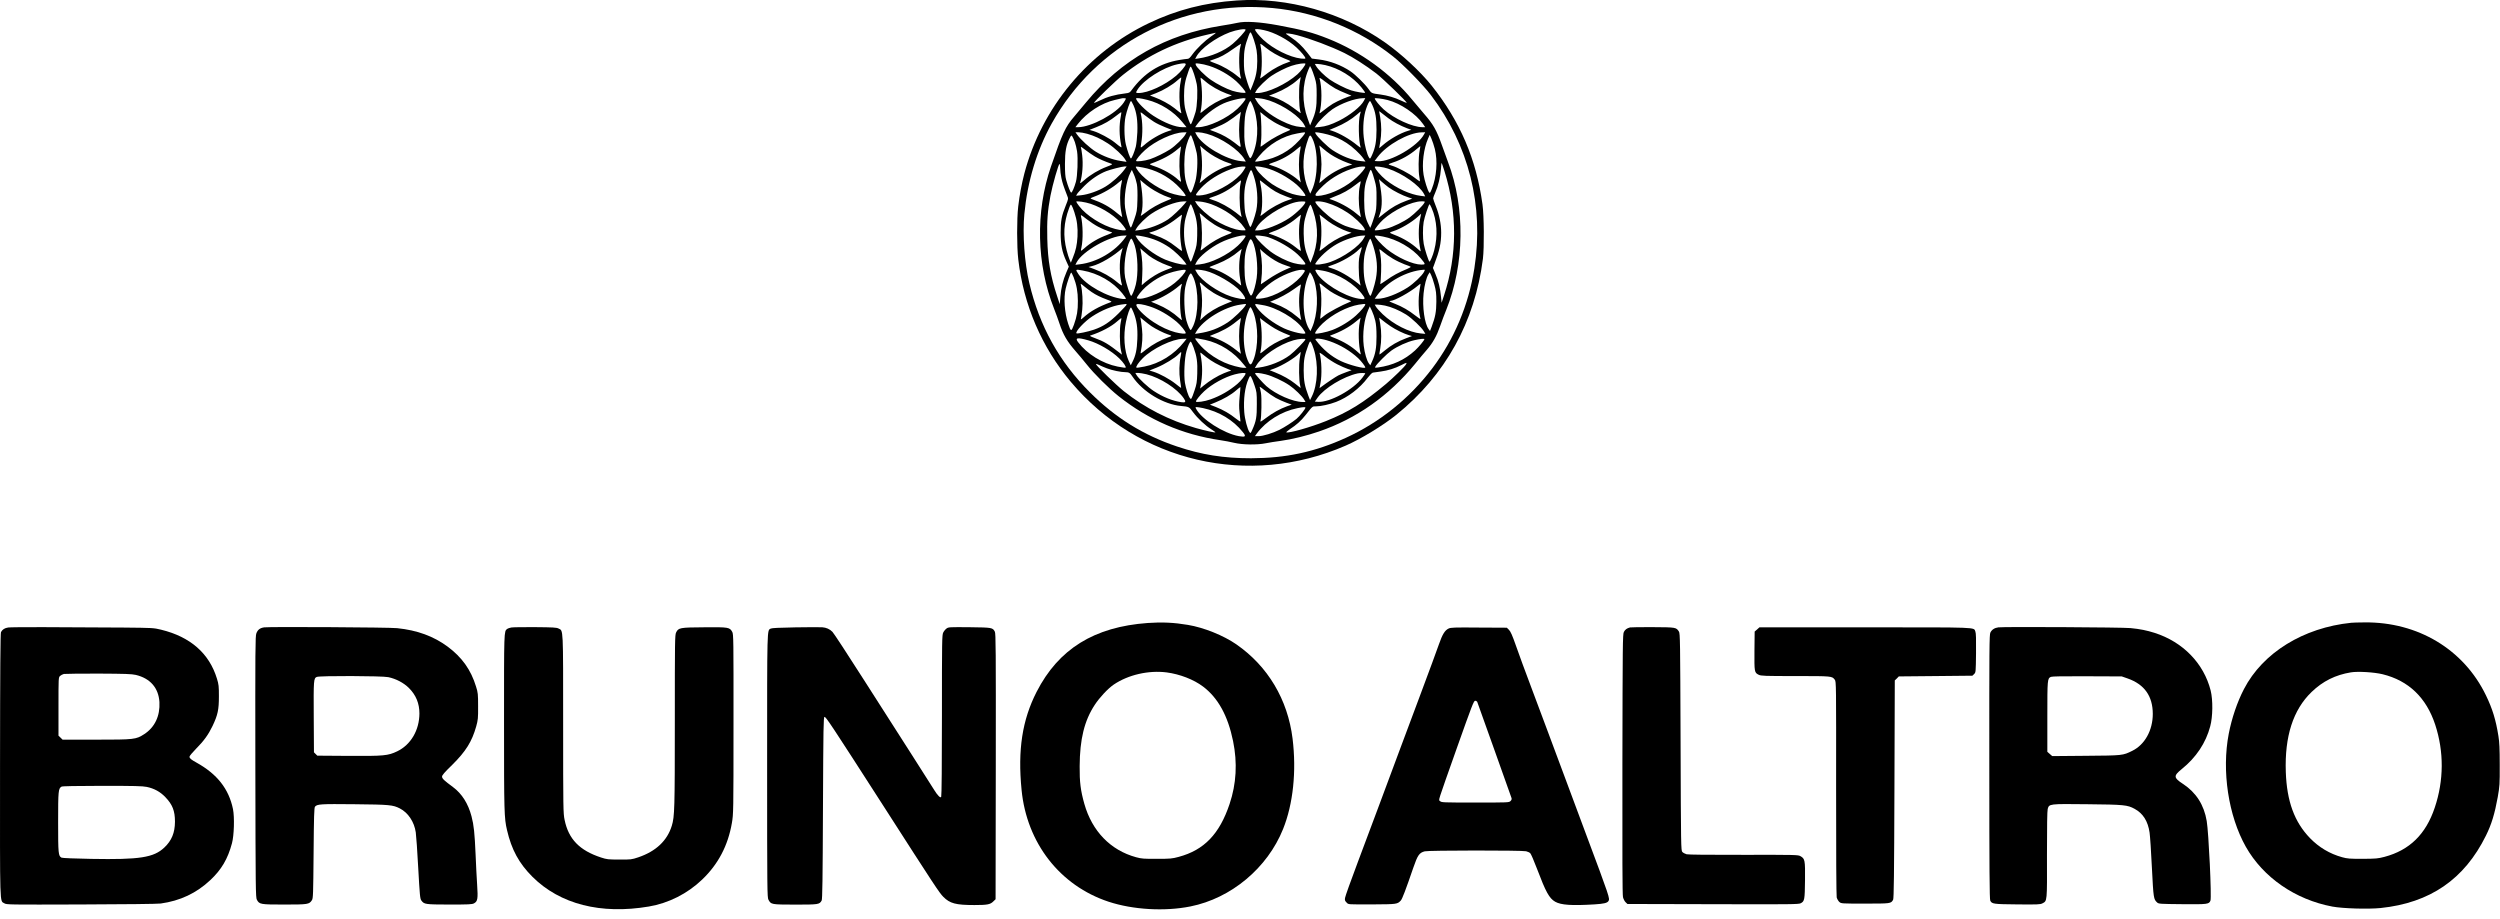<?xml version="1.0" encoding="UTF-8"?> <svg xmlns:xlink="http://www.w3.org/1999/xlink" xmlns="http://www.w3.org/2000/svg" width="155" height="57" viewBox="0 0 155 57" fill="none"><path d="M76.682 0.03C74.687 0.165 72.958 0.611 71.23 1.436C67.438 3.243 64.591 6.682 63.514 10.743C63.343 11.397 63.211 12.1 63.13 12.799C63.039 13.565 63.039 15.3 63.134 16.089C63.46 18.906 64.587 21.525 66.379 23.661C70.569 28.651 77.42 30.246 83.424 27.632C84.37 27.222 85.755 26.379 86.569 25.721C89.615 23.26 91.443 19.961 91.941 16.044C92.026 15.345 92.013 13.38 91.913 12.663C91.529 9.869 90.524 7.521 88.769 5.317C88.067 4.438 86.891 3.347 85.863 2.626C83.234 0.778 79.818 -0.191 76.682 0.03ZM78.899 0.498C81.605 0.751 84.234 1.806 86.366 3.496C86.968 3.969 88.239 5.267 88.714 5.894C91.067 8.99 92.017 12.781 91.411 16.634C91.054 18.91 90.167 21.024 88.809 22.827C87.402 24.693 85.538 26.194 83.433 27.15C81.515 28.024 79.723 28.407 77.565 28.412C75.863 28.412 74.501 28.195 72.972 27.681C70.881 26.978 69.162 25.906 67.587 24.337C65.677 22.44 64.442 20.213 63.818 17.554C63.519 16.292 63.392 14.525 63.51 13.267C63.7 11.253 64.288 9.306 65.207 7.656C67.949 2.739 73.248 -0.033 78.899 0.498Z" fill="black"></path><path d="M76.706 1.418C76.556 1.454 76.113 1.535 75.724 1.594C72.276 2.144 69.543 3.69 67.343 6.34C67.076 6.655 66.742 7.057 66.597 7.232C66.054 7.863 65.877 8.242 65.162 10.32C64.189 13.146 64.262 16.382 65.352 19.14C65.461 19.415 65.61 19.826 65.683 20.046C65.918 20.759 66.162 21.173 66.687 21.773C66.855 21.957 67.158 22.327 67.366 22.584C67.841 23.183 68.746 24.08 69.353 24.563C71.212 26.037 73.316 26.947 75.651 27.29C75.909 27.326 76.303 27.402 76.525 27.456C77.04 27.578 77.936 27.591 78.47 27.483C78.669 27.443 79.086 27.375 79.398 27.335C80.104 27.24 81.004 27.019 81.774 26.753C84.104 25.955 86.118 24.536 87.738 22.557C87.977 22.259 88.303 21.872 88.453 21.701C88.833 21.263 89.068 20.849 89.29 20.213C89.394 19.916 89.561 19.465 89.665 19.217C90.805 16.382 90.851 12.884 89.778 10.049C89.688 9.815 89.52 9.346 89.403 9.013C89.068 8.066 88.864 7.71 88.285 7.048C88.091 6.822 87.765 6.439 87.57 6.2C86.231 4.56 84.353 3.194 82.339 2.396C81.385 2.018 80.783 1.855 79.262 1.571C78.09 1.355 77.199 1.301 76.706 1.418ZM77.226 1.846C77.226 1.927 76.746 2.45 76.43 2.716C75.905 3.162 75.077 3.514 74.316 3.622L74.099 3.654L74.167 3.527C74.425 3.023 75.371 2.333 76.244 2.004C76.674 1.846 77.226 1.756 77.226 1.846ZM78.366 1.869C79.009 2.004 79.855 2.455 80.384 2.946C80.679 3.221 80.936 3.532 80.936 3.618C80.936 3.645 80.832 3.649 80.665 3.631C79.964 3.55 78.941 3.041 78.317 2.459C78.072 2.229 77.814 1.914 77.814 1.837C77.814 1.783 78.022 1.792 78.366 1.869ZM77.742 2.473C77.909 2.991 77.95 3.244 77.95 3.789C77.95 4.357 77.868 4.776 77.665 5.267L77.525 5.605L77.439 5.402C77.393 5.294 77.303 5.01 77.235 4.776C77.135 4.415 77.122 4.258 77.122 3.762C77.122 3.149 77.185 2.829 77.407 2.234C77.502 1.991 77.516 1.972 77.57 2.049C77.602 2.094 77.678 2.283 77.742 2.473ZM75.371 2.049C75.371 2.058 75.244 2.153 75.09 2.256C74.719 2.509 74.19 3.014 73.936 3.365C73.791 3.573 73.706 3.649 73.629 3.649C73.574 3.649 73.348 3.681 73.126 3.717C71.882 3.929 70.945 4.524 70.153 5.596C70.045 5.745 70.004 5.763 69.773 5.79C69.131 5.867 68.66 5.997 68.158 6.245C67.986 6.331 67.837 6.39 67.828 6.381C67.787 6.34 69.19 4.983 69.624 4.641C71.176 3.41 72.886 2.599 74.873 2.144C75.135 2.081 75.353 2.031 75.362 2.031C75.366 2.027 75.371 2.036 75.371 2.049ZM80.416 2.18C81.28 2.414 82.498 2.869 83.357 3.289C83.873 3.541 84.697 4.068 85.326 4.551C85.719 4.853 87.258 6.335 87.217 6.376C87.208 6.385 87.054 6.326 86.878 6.241C86.471 6.047 86.036 5.921 85.575 5.858C85.032 5.786 85.036 5.79 84.842 5.511C84.624 5.204 84.041 4.632 83.733 4.424C83.158 4.037 82.457 3.771 81.76 3.685L81.335 3.631L81.05 3.262C80.724 2.847 80.434 2.576 80.05 2.32C79.9 2.22 79.764 2.126 79.742 2.108C79.651 2.036 80.022 2.076 80.416 2.18ZM76.905 2.887C76.787 3.275 76.814 4.519 76.945 4.857C76.959 4.902 76.859 4.835 76.719 4.717C76.362 4.415 75.787 4.082 75.366 3.933C75.172 3.866 75.009 3.793 75.009 3.78C75.009 3.766 75.126 3.721 75.271 3.676C75.651 3.555 75.973 3.383 76.475 3.023C76.724 2.847 76.932 2.712 76.941 2.716C76.945 2.725 76.932 2.802 76.905 2.887ZM78.479 2.955C78.796 3.212 79.262 3.482 79.647 3.631C79.823 3.699 79.982 3.766 80 3.784C80.018 3.802 79.945 3.838 79.841 3.87C79.511 3.969 78.936 4.271 78.611 4.519C78.063 4.929 78.113 4.907 78.149 4.758C78.258 4.334 78.258 3.311 78.154 2.833C78.117 2.667 78.126 2.671 78.479 2.955ZM73.516 3.983C73.516 4.077 73.194 4.465 72.923 4.695C72.226 5.285 71.176 5.768 70.588 5.768C70.416 5.768 70.407 5.75 70.52 5.565C70.895 4.956 72.117 4.176 72.995 3.987C73.362 3.906 73.516 3.906 73.516 3.983ZM74.963 4.082C75.552 4.267 76.185 4.627 76.647 5.037C76.9 5.267 77.226 5.655 77.226 5.731C77.226 5.799 76.746 5.736 76.402 5.628C76.018 5.502 75.461 5.218 75.068 4.947C74.706 4.695 74.176 4.167 74.135 4.014C74.113 3.915 74.117 3.915 74.366 3.947C74.507 3.96 74.778 4.023 74.963 4.082ZM80.936 3.956C80.936 4.046 80.66 4.411 80.443 4.605C79.769 5.209 78.579 5.768 77.964 5.768H77.81L77.891 5.619C78.004 5.416 78.52 4.911 78.837 4.699C79.163 4.478 79.746 4.186 80.068 4.082C80.443 3.956 80.936 3.888 80.936 3.956ZM82.172 4.037C83.018 4.231 83.873 4.758 84.407 5.416C84.547 5.587 84.647 5.736 84.633 5.75C84.597 5.786 84.045 5.691 83.765 5.601C83.425 5.493 82.765 5.155 82.439 4.929C82.118 4.699 81.724 4.312 81.602 4.104L81.52 3.965H81.683C81.774 3.965 81.991 3.996 82.172 4.037ZM74.031 4.591C74.095 4.78 74.167 5.06 74.199 5.218C74.271 5.592 74.226 6.61 74.126 6.939C73.991 7.386 73.864 7.706 73.828 7.706C73.782 7.706 73.624 7.282 73.506 6.849C73.439 6.597 73.416 6.367 73.411 5.948C73.411 5.344 73.47 5.006 73.683 4.42C73.787 4.122 73.81 4.095 73.859 4.167C73.891 4.213 73.968 4.402 74.031 4.591ZM81.511 4.808C81.62 5.164 81.633 5.276 81.633 5.903C81.638 6.651 81.579 6.966 81.33 7.53L81.226 7.773L81.081 7.372C80.71 6.353 80.728 5.24 81.126 4.307L81.222 4.091L81.308 4.249C81.348 4.334 81.443 4.587 81.511 4.808ZM73.203 5.046C73.09 5.578 73.099 6.462 73.23 6.939C73.267 7.07 73.267 7.07 72.81 6.701C72.516 6.466 72 6.182 71.57 6.024L71.298 5.921L71.683 5.772C72.135 5.596 72.692 5.263 73 4.983C73.122 4.875 73.23 4.789 73.235 4.798C73.244 4.808 73.23 4.92 73.203 5.046ZM80.584 5.123C80.516 5.515 80.534 6.628 80.615 6.885C80.656 7.03 80.656 7.034 80.579 6.975C80.534 6.944 80.357 6.809 80.185 6.683C79.819 6.403 79.298 6.124 78.936 6.011L78.678 5.934L79.095 5.768C79.593 5.569 80.104 5.263 80.416 4.983C80.543 4.871 80.642 4.78 80.647 4.776C80.647 4.776 80.62 4.934 80.584 5.123ZM82.783 5.484C82.95 5.578 83.258 5.718 83.471 5.799C83.683 5.88 83.819 5.943 83.774 5.948C83.647 5.948 82.932 6.254 82.633 6.435C82.484 6.525 82.231 6.71 82.072 6.84C81.891 6.994 81.796 7.052 81.81 7.003C81.968 6.466 81.968 5.389 81.81 4.853C81.796 4.798 81.914 4.866 82.131 5.042C82.321 5.191 82.615 5.389 82.783 5.484ZM74.733 5.046C75.054 5.326 75.593 5.632 76.036 5.795L76.375 5.916L76.104 6.02C75.547 6.227 75.099 6.48 74.669 6.827C74.416 7.034 74.411 7.039 74.439 6.908C74.552 6.39 74.552 5.578 74.443 4.943C74.434 4.875 74.434 4.821 74.448 4.821C74.461 4.821 74.588 4.92 74.733 5.046ZM69.805 6.119C69.805 6.142 69.742 6.25 69.669 6.362C69.217 7.039 67.656 7.881 66.85 7.886H66.674L66.823 7.692C67.389 6.971 68.289 6.385 69.126 6.196C69.312 6.155 69.488 6.115 69.511 6.106C69.606 6.074 69.805 6.083 69.805 6.119ZM71.126 6.191C71.963 6.403 72.764 6.908 73.303 7.566L73.565 7.886H73.312C72.877 7.886 72.181 7.611 71.502 7.174C71.031 6.872 70.439 6.277 70.439 6.106C70.439 6.056 70.719 6.088 71.126 6.191ZM77.226 6.119C77.226 6.196 76.968 6.511 76.719 6.746C76.081 7.341 74.914 7.886 74.276 7.886H74.099L74.199 7.737C74.529 7.268 75.28 6.669 75.859 6.412C76.339 6.2 77.226 6.011 77.226 6.119ZM78.697 6.232C79.615 6.547 80.602 7.237 80.869 7.751L80.945 7.899L80.638 7.872C80.276 7.841 79.941 7.733 79.448 7.489C78.76 7.147 78.117 6.633 77.909 6.263L77.801 6.07L78.09 6.097C78.249 6.11 78.525 6.173 78.697 6.232ZM84.561 6.25C84.38 6.601 83.706 7.142 83.013 7.489C82.52 7.733 82.185 7.841 81.823 7.872L81.511 7.899L81.647 7.701C81.814 7.458 82.335 6.962 82.611 6.773C83.154 6.408 84 6.097 84.502 6.088L84.647 6.083L84.561 6.25ZM86.027 6.2C86.837 6.408 87.783 7.052 88.231 7.692L88.362 7.886H88.19C87.57 7.881 86.43 7.359 85.787 6.782C85.534 6.552 85.235 6.187 85.235 6.101C85.235 6.061 85.697 6.115 86.027 6.2ZM70.28 6.538C70.47 6.962 70.543 7.485 70.515 8.201C70.502 8.535 70.457 8.936 70.42 9.094C70.334 9.423 70.171 9.824 70.117 9.824C70.067 9.824 69.904 9.373 69.8 8.945C69.696 8.503 69.687 7.692 69.782 7.232C69.859 6.867 70.067 6.263 70.122 6.263C70.14 6.263 70.212 6.385 70.28 6.538ZM77.642 6.475C78.022 7.327 78.054 8.553 77.719 9.436C77.674 9.567 77.606 9.711 77.57 9.761C77.507 9.842 77.498 9.833 77.384 9.59C77.181 9.143 77.126 8.76 77.149 7.931C77.167 7.35 77.19 7.115 77.267 6.854C77.366 6.525 77.479 6.263 77.525 6.263C77.538 6.263 77.588 6.358 77.642 6.475ZM85.077 6.498C85.281 6.939 85.344 7.314 85.344 8.044C85.339 8.783 85.276 9.143 85.068 9.608C84.959 9.847 84.946 9.865 84.891 9.788C84.76 9.599 84.602 9.008 84.552 8.508C84.484 7.89 84.543 7.205 84.697 6.75C84.787 6.475 84.896 6.263 84.946 6.263C84.959 6.263 85.018 6.372 85.077 6.498ZM84.326 7.079C84.204 7.467 84.231 8.787 84.362 9.134C84.38 9.18 84.285 9.121 84.149 9.008C83.706 8.639 83.05 8.26 82.593 8.111L82.421 8.057L82.828 7.886C83.303 7.692 83.805 7.39 84.127 7.106C84.253 6.994 84.357 6.908 84.362 6.912C84.371 6.917 84.353 6.994 84.326 7.079ZM86.072 7.327C86.367 7.552 86.823 7.796 87.24 7.954L87.502 8.048L87.308 8.107C86.81 8.256 86.163 8.625 85.719 9.013C85.602 9.116 85.507 9.193 85.507 9.184C85.507 9.18 85.538 9.008 85.575 8.81C85.611 8.612 85.638 8.265 85.638 8.044C85.638 7.818 85.611 7.476 85.575 7.277C85.538 7.079 85.507 6.908 85.507 6.899C85.507 6.89 85.575 6.935 85.656 7.003C85.733 7.07 85.923 7.214 86.072 7.327ZM69.493 7.192C69.38 7.782 69.389 8.395 69.515 9.013C69.556 9.193 69.57 9.202 69.108 8.828C68.8 8.58 68.167 8.242 67.805 8.129L67.547 8.053L67.968 7.886C68.448 7.697 68.832 7.476 69.23 7.16C69.38 7.039 69.511 6.948 69.52 6.953C69.529 6.962 69.515 7.07 69.493 7.192ZM71.547 7.552C71.696 7.647 72.009 7.8 72.244 7.89L72.665 8.057L72.425 8.134C71.941 8.292 71.312 8.657 70.927 9.004C70.832 9.089 70.742 9.152 70.733 9.139C70.719 9.125 70.728 9.017 70.751 8.896C70.859 8.31 70.85 7.534 70.724 7.03C70.696 6.93 70.728 6.944 70.986 7.151C71.144 7.273 71.398 7.458 71.547 7.552ZM76.882 7.264C76.805 7.683 76.805 8.404 76.882 8.819C76.945 9.193 76.982 9.189 76.543 8.846C76.172 8.562 75.796 8.35 75.384 8.192L75.013 8.053L75.362 7.913C75.95 7.674 76.217 7.512 76.936 6.939C76.936 6.939 76.914 7.088 76.882 7.264ZM78.986 7.566C79.185 7.688 79.507 7.841 79.697 7.913C80.013 8.026 80.036 8.044 79.936 8.084C79.466 8.274 78.859 8.598 78.543 8.832C78.335 8.986 78.163 9.103 78.154 9.094C78.149 9.085 78.163 8.927 78.185 8.742C78.231 8.404 78.203 7.309 78.149 7.052C78.117 6.921 78.117 6.921 78.366 7.133C78.507 7.25 78.783 7.449 78.986 7.566ZM67.398 8.292C67.846 8.418 68.235 8.598 68.696 8.896C69.099 9.157 69.633 9.657 69.769 9.896L69.846 10.036L69.47 9.977C68.959 9.896 68.402 9.689 67.945 9.409C67.579 9.184 66.995 8.652 66.782 8.346L66.678 8.201H66.873C66.981 8.201 67.217 8.242 67.398 8.292ZM73.488 8.346C73.384 8.549 72.868 9.049 72.552 9.256C72.203 9.481 71.66 9.747 71.303 9.869C70.977 9.977 70.439 10.04 70.439 9.973C70.439 9.887 70.696 9.572 70.99 9.306C71.611 8.742 72.751 8.215 73.371 8.206L73.565 8.201L73.488 8.346ZM74.828 8.296C75.701 8.535 76.823 9.292 77.154 9.869L77.24 10.018L76.95 9.991C76.013 9.901 74.525 9.017 74.176 8.346L74.099 8.201H74.294C74.402 8.201 74.642 8.242 74.828 8.296ZM80.896 8.278C80.801 8.458 80.353 8.932 80.086 9.143C79.733 9.427 79.335 9.644 78.905 9.797C78.57 9.919 77.814 10.063 77.814 10.009C77.814 9.991 77.927 9.842 78.063 9.68C78.665 8.95 79.534 8.431 80.43 8.274C80.918 8.183 80.95 8.183 80.896 8.278ZM82.326 8.341C82.76 8.458 83.099 8.612 83.489 8.864C83.855 9.098 84.326 9.536 84.525 9.82L84.661 10.018L84.362 9.986C83.819 9.932 83.195 9.689 82.606 9.301C82.312 9.107 81.674 8.485 81.57 8.292C81.516 8.188 81.516 8.188 81.755 8.219C81.891 8.238 82.149 8.292 82.326 8.341ZM88.294 8.323C87.914 9.058 86.217 10.049 85.43 9.995L85.226 9.982L85.412 9.734C85.982 8.977 87.344 8.215 88.145 8.206L88.362 8.201L88.294 8.323ZM66.642 8.81C66.687 8.941 66.751 9.198 66.778 9.382C66.846 9.811 66.805 10.933 66.705 11.275C66.61 11.618 66.47 11.942 66.416 11.942C66.366 11.942 66.217 11.564 66.103 11.154C66.045 10.951 66.027 10.698 66.027 10.162C66.027 9.396 66.103 8.986 66.325 8.553C66.416 8.373 66.42 8.373 66.488 8.467C66.524 8.521 66.592 8.675 66.642 8.81ZM74.009 8.796C74.081 9.026 74.167 9.342 74.199 9.5C74.276 9.905 74.226 10.843 74.108 11.253C73.982 11.685 73.877 11.942 73.823 11.942C73.751 11.942 73.561 11.469 73.493 11.109C73.402 10.653 73.407 9.752 73.497 9.279C73.565 8.909 73.764 8.382 73.837 8.382C73.855 8.382 73.932 8.571 74.009 8.796ZM81.38 8.616C81.746 9.4 81.724 10.969 81.335 11.794L81.235 12.005L81.131 11.771C80.755 10.91 80.71 9.86 81.013 8.9C81.199 8.31 81.226 8.292 81.38 8.616ZM88.959 9.234C89.145 9.991 89.072 10.964 88.774 11.713C88.67 11.97 88.652 11.992 88.602 11.92C88.511 11.798 88.321 11.194 88.263 10.843C88.149 10.167 88.267 9.207 88.543 8.585L88.643 8.359L88.751 8.603C88.81 8.738 88.905 9.022 88.959 9.234ZM82.489 9.567C82.792 9.765 83.19 9.964 83.552 10.095L83.841 10.198L83.597 10.275C83.045 10.45 82.461 10.78 82.009 11.176C81.891 11.28 81.796 11.357 81.796 11.348C81.796 11.343 81.828 11.176 81.864 10.982C81.9 10.789 81.932 10.428 81.932 10.185C81.932 9.941 81.9 9.581 81.864 9.387C81.828 9.193 81.796 9.026 81.796 9.022C81.796 9.013 81.9 9.094 82.022 9.207C82.149 9.319 82.357 9.481 82.489 9.567ZM67.882 9.702C68.149 9.86 68.47 10 68.923 10.158C68.99 10.185 68.923 10.225 68.619 10.338C68.126 10.523 67.597 10.838 67.226 11.167C67.045 11.329 66.954 11.388 66.968 11.329C67.113 10.865 67.162 10.167 67.094 9.612C67.067 9.382 67.031 9.161 67.013 9.121C66.999 9.08 67.117 9.152 67.275 9.283C67.434 9.409 67.71 9.599 67.882 9.702ZM73.167 9.486C73.099 9.91 73.113 10.721 73.194 11.063C73.221 11.163 73.23 11.253 73.217 11.262C73.208 11.275 73.131 11.221 73.049 11.145C72.71 10.825 72.104 10.482 71.561 10.302C71.307 10.216 71.253 10.185 71.321 10.158C72.063 9.896 72.606 9.603 73.018 9.247C73.131 9.148 73.226 9.071 73.226 9.076C73.23 9.076 73.203 9.261 73.167 9.486ZM75.049 9.549C75.371 9.765 75.868 10.013 76.163 10.099C76.276 10.13 76.366 10.171 76.366 10.189C76.366 10.203 76.28 10.243 76.176 10.275C75.678 10.419 75.031 10.789 74.588 11.176C74.47 11.28 74.375 11.357 74.375 11.348C74.375 11.338 74.393 11.262 74.421 11.181C74.552 10.726 74.561 9.851 74.439 9.211L74.407 9.035L74.588 9.198C74.688 9.288 74.896 9.445 75.049 9.549ZM80.593 9.418C80.516 9.842 80.516 10.559 80.588 10.982L80.647 11.307L80.484 11.158C80.118 10.829 79.421 10.441 78.927 10.288C78.787 10.248 78.674 10.198 78.674 10.185C78.674 10.171 78.792 10.126 78.936 10.076C79.448 9.91 80 9.599 80.421 9.234C80.534 9.134 80.638 9.058 80.642 9.067C80.647 9.076 80.629 9.234 80.593 9.418ZM88.014 9.36C87.941 9.734 87.932 10.613 88 10.969C88.027 11.113 88.041 11.235 88.032 11.244C88.023 11.253 87.873 11.149 87.701 11.014C87.376 10.761 86.624 10.365 86.29 10.27C86.181 10.239 86.095 10.203 86.095 10.185C86.095 10.171 86.213 10.121 86.357 10.076C86.855 9.919 87.416 9.603 87.837 9.238C87.955 9.139 88.05 9.058 88.059 9.058C88.068 9.058 88.045 9.193 88.014 9.36ZM89.557 10.613C90.362 13.182 90.353 15.814 89.529 18.32L89.38 18.771L89.344 18.41C89.294 17.874 89.186 17.419 89 16.995L88.842 16.612L88.919 16.409C89.249 15.548 89.353 15.075 89.353 14.426C89.353 13.885 89.231 13.295 89.018 12.772C88.928 12.551 88.855 12.339 88.855 12.299C88.855 12.258 88.914 12.096 88.987 11.938C89.163 11.546 89.303 10.964 89.339 10.487C89.353 10.27 89.371 10.095 89.38 10.095C89.389 10.095 89.466 10.329 89.557 10.613ZM65.733 10.437C65.733 10.572 65.764 10.838 65.805 11.027C65.868 11.334 65.932 11.528 66.171 12.145C66.244 12.321 66.239 12.335 66.081 12.731C65.819 13.385 65.76 13.682 65.76 14.421C65.76 15.174 65.846 15.607 66.108 16.188L66.266 16.535L66.113 16.891C65.904 17.369 65.782 17.878 65.742 18.419L65.705 18.861L65.542 18.365C65.131 17.121 64.963 16.148 64.932 14.8C64.904 13.7 64.95 13.078 65.126 12.145C65.257 11.456 65.638 10.13 65.692 10.167C65.714 10.18 65.733 10.302 65.733 10.437ZM69.705 10.527C69.47 10.852 68.95 11.32 68.543 11.568C68.117 11.83 67.47 12.06 67.027 12.105L66.719 12.136L66.778 12.028C66.809 11.97 67.018 11.735 67.244 11.514C67.656 11.109 68.126 10.793 68.583 10.613C68.859 10.505 69.574 10.324 69.728 10.32H69.855L69.705 10.527ZM70.846 10.383C71.624 10.527 72.371 10.906 72.954 11.456C73.285 11.771 73.547 12.105 73.502 12.15C73.457 12.195 72.828 12.073 72.52 11.956C71.669 11.64 70.778 10.987 70.47 10.46C70.375 10.297 70.366 10.297 70.846 10.383ZM77.226 10.356C77.226 10.374 77.154 10.496 77.068 10.626C76.697 11.176 75.642 11.834 74.778 12.055C74.497 12.127 74.149 12.145 74.149 12.087C74.149 12.014 74.407 11.694 74.629 11.492C75.14 11.018 75.859 10.617 76.57 10.405C76.85 10.324 77.226 10.293 77.226 10.356ZM78.461 10.405C79.086 10.568 79.846 10.978 80.403 11.456C80.638 11.659 80.936 12.037 80.936 12.132C80.936 12.19 80.47 12.127 80.122 12.024C79.774 11.915 79.231 11.654 78.869 11.415C78.516 11.181 78.04 10.73 77.914 10.505L77.81 10.32H77.964C78.045 10.32 78.271 10.36 78.461 10.405ZM84.647 10.356C84.647 10.437 84.385 10.752 84.118 10.996C83.511 11.559 82.633 12.005 81.923 12.123C81.778 12.145 81.629 12.154 81.593 12.136C81.484 12.096 81.633 11.888 82.05 11.496C82.588 10.991 83.317 10.59 84.072 10.387C84.339 10.315 84.647 10.302 84.647 10.356ZM86.059 10.455C86.964 10.752 88.009 11.492 88.29 12.028L88.362 12.177L88.1 12.145C87.443 12.069 86.575 11.672 85.918 11.149C85.611 10.901 85.235 10.464 85.235 10.347C85.235 10.284 85.747 10.351 86.059 10.455ZM77.728 10.897C77.954 11.541 78.018 12.429 77.887 13.056C77.796 13.466 77.574 14.083 77.52 14.074C77.498 14.074 77.407 13.876 77.326 13.633C77.19 13.249 77.172 13.128 77.149 12.56C77.117 11.821 77.19 11.37 77.416 10.82C77.57 10.45 77.574 10.45 77.728 10.897ZM85.222 11.163C85.335 11.559 85.348 11.677 85.344 12.303C85.339 12.921 85.326 13.047 85.222 13.385C85.158 13.597 85.072 13.849 85.032 13.948L84.955 14.128L84.851 13.921C84.642 13.515 84.584 13.191 84.579 12.416C84.579 11.645 84.624 11.37 84.864 10.775C84.977 10.491 84.977 10.491 85.041 10.604C85.072 10.671 85.158 10.919 85.222 11.163ZM70.488 11.42C70.52 11.609 70.534 12.001 70.52 12.411C70.502 13.056 70.488 13.119 70.325 13.597C70.23 13.876 70.135 14.106 70.117 14.106C70.04 14.106 69.819 13.353 69.755 12.88C69.674 12.226 69.823 11.217 70.081 10.712L70.176 10.532L70.303 10.82C70.375 10.978 70.457 11.248 70.488 11.42ZM69.511 11.474C69.425 11.87 69.425 12.627 69.511 13.092C69.547 13.29 69.579 13.457 69.579 13.466C69.579 13.47 69.439 13.358 69.266 13.218C68.791 12.817 68.357 12.578 67.656 12.33C67.583 12.303 67.619 12.276 67.837 12.195C68.407 11.979 68.977 11.645 69.375 11.298C69.475 11.212 69.561 11.145 69.565 11.149C69.574 11.154 69.547 11.302 69.511 11.474ZM86.095 11.618C86.385 11.83 86.964 12.123 87.312 12.235L87.557 12.316L87.217 12.438C86.697 12.627 86.281 12.862 85.851 13.209L85.466 13.515L85.552 13.272C85.715 12.794 85.71 12.213 85.525 11.266L85.493 11.109L85.67 11.271C85.769 11.361 85.959 11.514 86.095 11.618ZM71.325 11.659C71.633 11.87 72.144 12.132 72.407 12.213C72.687 12.303 72.687 12.307 72.357 12.434C71.873 12.623 71.348 12.916 71.009 13.191C70.823 13.34 70.71 13.407 70.728 13.358C70.877 12.97 70.877 12.235 70.728 11.357L70.696 11.154L70.877 11.316C70.977 11.406 71.176 11.559 71.325 11.659ZM76.905 11.429C76.832 11.735 76.841 12.754 76.918 13.141L76.982 13.461L76.62 13.173C76.221 12.862 75.633 12.537 75.226 12.411C75.081 12.366 74.963 12.316 74.963 12.303C74.963 12.29 75.081 12.24 75.226 12.195C75.724 12.037 76.285 11.722 76.71 11.352C76.823 11.253 76.927 11.181 76.941 11.19C76.95 11.199 76.932 11.307 76.905 11.429ZM78.484 11.46C78.914 11.807 79.213 11.979 79.728 12.172L80.131 12.321L79.837 12.42C79.394 12.569 78.778 12.902 78.43 13.186C78.258 13.326 78.131 13.412 78.145 13.371C78.285 13.002 78.294 12.064 78.158 11.456C78.126 11.302 78.104 11.176 78.113 11.176C78.122 11.176 78.289 11.302 78.484 11.46ZM84.308 11.541C84.222 11.906 84.222 12.623 84.308 13.092C84.344 13.29 84.376 13.457 84.376 13.466C84.376 13.47 84.244 13.367 84.086 13.232C83.66 12.871 82.968 12.501 82.434 12.339C82.398 12.33 82.543 12.258 82.755 12.181C83.208 12.019 83.674 11.758 84.063 11.447C84.217 11.32 84.353 11.23 84.362 11.239C84.371 11.248 84.348 11.383 84.308 11.541ZM67.619 12.636C68.425 12.912 69.23 13.452 69.647 13.998C69.733 14.11 69.805 14.223 69.805 14.246C69.805 14.313 69.524 14.291 69.149 14.196C68.334 13.989 67.352 13.367 66.904 12.776C66.809 12.65 66.728 12.528 66.728 12.506C66.728 12.443 67.285 12.524 67.619 12.636ZM73.434 12.65C73.235 12.902 72.665 13.439 72.43 13.597C71.941 13.926 71.23 14.191 70.647 14.264L70.38 14.3L70.466 14.151C70.597 13.926 71.058 13.47 71.384 13.254C71.991 12.844 72.905 12.492 73.371 12.488L73.57 12.483L73.434 12.65ZM75.095 12.659C75.932 12.966 76.751 13.538 77.126 14.092C77.181 14.169 77.226 14.246 77.226 14.259C77.226 14.309 76.882 14.286 76.62 14.219C76.221 14.115 75.746 13.903 75.326 13.646C74.923 13.398 74.316 12.857 74.176 12.614L74.09 12.47L74.402 12.497C74.579 12.51 74.882 12.582 75.095 12.659ZM80.936 12.519C80.936 12.673 80.398 13.209 79.945 13.515C79.357 13.912 78.398 14.286 77.964 14.286H77.81L77.887 14.146C78.181 13.579 79.452 12.74 80.344 12.533C80.561 12.479 80.936 12.474 80.936 12.519ZM82.276 12.578C82.728 12.718 83.099 12.893 83.538 13.177C83.95 13.443 84.462 13.921 84.579 14.146C84.647 14.282 84.647 14.286 84.556 14.286C84.362 14.286 83.751 14.137 83.407 14.007C83.213 13.93 82.878 13.754 82.66 13.61C82.285 13.358 81.688 12.794 81.575 12.582C81.525 12.488 81.529 12.483 81.746 12.483C81.869 12.483 82.109 12.524 82.276 12.578ZM88.312 12.573C88.222 12.745 87.715 13.245 87.407 13.475C87.05 13.741 86.371 14.07 85.982 14.169C85.638 14.255 85.235 14.309 85.235 14.268C85.235 14.187 85.525 13.831 85.751 13.619C86.412 13.02 87.525 12.488 88.122 12.483C88.348 12.483 88.358 12.488 88.312 12.573ZM66.61 13.155C66.778 13.655 66.832 14.101 66.805 14.669C66.773 15.197 66.705 15.517 66.511 15.994L66.393 16.287L66.312 16.094C66.266 15.985 66.185 15.733 66.135 15.53C65.9 14.624 65.95 13.795 66.28 12.916C66.371 12.673 66.384 12.655 66.438 12.731C66.47 12.776 66.552 12.966 66.61 13.155ZM73.986 12.988C74.194 13.565 74.249 13.93 74.226 14.602C74.208 15.156 74.194 15.255 74.036 15.715C73.945 15.994 73.85 16.224 73.832 16.224C73.778 16.224 73.615 15.774 73.506 15.323C73.375 14.805 73.38 13.998 73.506 13.52C73.624 13.087 73.782 12.664 73.828 12.664C73.85 12.664 73.918 12.812 73.986 12.988ZM81.412 13.065C81.765 14.097 81.733 15.133 81.321 16.112L81.244 16.287L81.131 16.026C80.914 15.503 80.837 15.116 80.828 14.489C80.823 14.052 80.846 13.817 80.909 13.565C81.027 13.101 81.208 12.646 81.262 12.7C81.285 12.722 81.353 12.884 81.412 13.065ZM88.76 12.893C89.1 13.673 89.158 14.624 88.919 15.526C88.842 15.837 88.674 16.224 88.629 16.224C88.579 16.224 88.33 15.454 88.272 15.124C88.208 14.782 88.208 14.11 88.267 13.763C88.321 13.452 88.584 12.664 88.629 12.664C88.647 12.664 88.706 12.767 88.76 12.893ZM75.303 13.93C75.497 14.052 75.819 14.205 76.013 14.273C76.208 14.345 76.366 14.412 76.366 14.426C76.366 14.444 76.217 14.507 76.031 14.575C75.638 14.719 75.14 15.003 74.737 15.314C74.579 15.44 74.443 15.539 74.439 15.535C74.43 15.53 74.448 15.422 74.475 15.3C74.547 14.944 74.534 13.953 74.448 13.565C74.407 13.38 74.375 13.218 74.375 13.213C74.375 13.204 74.502 13.313 74.66 13.452C74.814 13.592 75.104 13.808 75.303 13.93ZM88.059 13.506C87.928 14.061 87.932 14.904 88.072 15.503C88.095 15.611 88.091 15.607 87.923 15.454C87.507 15.075 87.023 14.777 86.448 14.557C86.109 14.426 86.109 14.421 86.389 14.331C86.837 14.191 87.516 13.79 87.905 13.439C88.018 13.335 88.113 13.254 88.113 13.249C88.118 13.249 88.091 13.367 88.059 13.506ZM68.085 14.056C68.375 14.205 68.633 14.309 68.945 14.408C68.981 14.421 68.859 14.485 68.674 14.552C68.108 14.759 67.606 15.052 67.217 15.404C67.122 15.49 67.036 15.553 67.022 15.544C67.013 15.53 67.022 15.444 67.049 15.345C67.158 14.872 67.144 13.903 67.018 13.398C66.99 13.299 67.036 13.322 67.366 13.583C67.574 13.745 67.9 13.962 68.085 14.056ZM73.249 13.524C73.131 14.043 73.144 14.805 73.276 15.472C73.303 15.598 73.289 15.593 72.927 15.309C72.479 14.958 72.149 14.773 71.601 14.579C71.23 14.448 71.208 14.43 71.325 14.403C71.8 14.286 72.475 13.93 72.959 13.543C73.126 13.412 73.271 13.308 73.28 13.313C73.285 13.322 73.271 13.416 73.249 13.524ZM80.62 13.524C80.502 14.029 80.516 14.944 80.651 15.499C80.674 15.589 80.62 15.562 80.326 15.327C79.887 14.976 79.335 14.696 78.674 14.485C78.638 14.471 78.76 14.412 78.945 14.349C79.394 14.2 79.973 13.871 80.344 13.56C80.507 13.421 80.647 13.313 80.656 13.317C80.66 13.322 80.647 13.416 80.62 13.524ZM82.344 13.718C82.647 13.944 83.217 14.246 83.556 14.354L83.796 14.43L83.416 14.575C82.977 14.741 82.466 15.043 82.063 15.381C81.873 15.535 81.792 15.584 81.81 15.521C81.936 15.111 81.968 14.106 81.869 13.601L81.81 13.299L81.95 13.412C82.027 13.475 82.204 13.615 82.344 13.718ZM69.76 14.737C69.144 15.598 68.004 16.265 66.936 16.387L66.674 16.418L66.751 16.265C67.108 15.58 68.805 14.615 69.683 14.606L69.855 14.602L69.76 14.737ZM70.923 14.669C71.511 14.791 71.986 14.994 72.497 15.336C72.787 15.53 73.294 16.012 73.466 16.256L73.565 16.405H73.411C73.194 16.405 72.633 16.256 72.239 16.094C71.57 15.814 70.742 15.183 70.488 14.759L70.398 14.602H70.506C70.565 14.602 70.751 14.633 70.923 14.669ZM77.226 14.638C77.226 14.71 76.968 15.03 76.746 15.233C76.122 15.81 75.072 16.323 74.384 16.391L74.095 16.418L74.185 16.242C74.362 15.904 75.031 15.359 75.665 15.043C76.262 14.741 77.226 14.493 77.226 14.638ZM78.651 14.714C79.253 14.922 80.027 15.372 80.448 15.764C80.679 15.976 80.936 16.296 80.936 16.369C80.936 16.436 80.556 16.405 80.213 16.314C79.76 16.188 79.19 15.904 78.769 15.593C78.43 15.341 77.954 14.868 77.855 14.683C77.805 14.593 77.81 14.588 78.113 14.611C78.285 14.624 78.529 14.669 78.651 14.714ZM84.547 14.787C84.281 15.264 83.299 15.954 82.475 16.247C82.072 16.387 81.489 16.459 81.547 16.355C81.778 15.954 82.362 15.422 82.896 15.124C83.394 14.845 84.113 14.615 84.502 14.606L84.651 14.602L84.547 14.787ZM85.742 14.665C86.611 14.832 87.557 15.377 88.095 16.026C88.398 16.391 88.398 16.405 88.122 16.405C87.597 16.405 86.642 15.972 85.968 15.431C85.674 15.192 85.235 14.714 85.235 14.629C85.235 14.588 85.385 14.597 85.742 14.665ZM70.348 15.206C70.547 15.805 70.583 16.982 70.42 17.644C70.339 17.973 70.185 18.343 70.131 18.343C70.072 18.343 69.823 17.576 69.755 17.198C69.642 16.531 69.787 15.431 70.058 14.904C70.126 14.773 70.135 14.768 70.194 14.85C70.226 14.895 70.294 15.052 70.348 15.206ZM85.14 15.251C85.38 15.999 85.43 16.625 85.303 17.293C85.226 17.698 85.018 18.343 84.964 18.343C84.909 18.343 84.742 17.928 84.642 17.54C84.52 17.081 84.511 16.17 84.624 15.683C84.719 15.269 84.914 14.773 84.968 14.805C84.986 14.818 85.068 15.021 85.14 15.251ZM77.651 14.958C77.887 15.409 78.013 16.508 77.914 17.238C77.859 17.64 77.715 18.14 77.62 18.275C77.556 18.356 77.547 18.352 77.457 18.176C77.235 17.734 77.158 17.328 77.158 16.562C77.158 15.823 77.212 15.503 77.43 14.994C77.511 14.791 77.565 14.787 77.651 14.958ZM84.348 15.661C84.258 15.949 84.24 16.094 84.24 16.576C84.24 16.891 84.267 17.274 84.299 17.428L84.357 17.707L84.222 17.59C83.656 17.135 83.013 16.765 82.534 16.625C82.425 16.594 82.339 16.558 82.339 16.54C82.339 16.526 82.457 16.477 82.602 16.432C83.149 16.256 83.946 15.796 84.258 15.463C84.335 15.386 84.407 15.323 84.425 15.323C84.443 15.323 84.407 15.476 84.348 15.661ZM69.52 15.692C69.38 16.215 69.402 17.112 69.565 17.68C69.579 17.73 69.448 17.649 69.239 17.473C68.855 17.153 68.348 16.869 67.832 16.68L67.488 16.553L67.705 16.499C68.208 16.378 69.045 15.882 69.606 15.372C69.606 15.368 69.57 15.517 69.52 15.692ZM71.23 15.85C71.502 16.058 72.004 16.319 72.384 16.454C72.724 16.576 72.724 16.576 72.588 16.625C72.09 16.81 71.914 16.891 71.606 17.072C71.416 17.184 71.153 17.369 71.022 17.482L70.787 17.685L70.819 17.076C70.85 16.526 70.819 15.999 70.728 15.548L70.696 15.39L70.873 15.553C70.972 15.638 71.131 15.774 71.23 15.85ZM76.927 15.683C76.819 16.08 76.796 16.77 76.882 17.252C76.923 17.477 76.954 17.68 76.954 17.694C76.954 17.707 76.846 17.631 76.719 17.518C76.258 17.135 75.701 16.819 75.19 16.652C74.986 16.585 74.959 16.562 75.031 16.535C75.081 16.517 75.303 16.427 75.52 16.341C75.968 16.166 76.479 15.864 76.778 15.598C76.887 15.503 76.982 15.427 76.986 15.431C76.991 15.435 76.963 15.548 76.927 15.683ZM86.362 16.04C86.561 16.161 86.887 16.314 87.077 16.387C87.272 16.454 87.443 16.522 87.466 16.54C87.484 16.553 87.38 16.616 87.24 16.675C86.737 16.878 86.339 17.094 85.941 17.383C85.706 17.554 85.552 17.64 85.575 17.59C85.593 17.545 85.62 17.211 85.629 16.851C85.651 16.26 85.615 15.792 85.52 15.485C85.502 15.422 85.575 15.463 85.747 15.611C85.882 15.724 86.158 15.922 86.362 16.04ZM78.787 15.985C79.135 16.22 79.394 16.351 79.755 16.468L80.04 16.567L79.597 16.765C79.348 16.878 78.927 17.112 78.66 17.297L78.172 17.626L78.194 17.432C78.276 16.774 78.258 16.157 78.149 15.593L78.117 15.435L78.317 15.62C78.425 15.72 78.638 15.882 78.787 15.985ZM67.117 16.77C68.081 16.936 69.013 17.477 69.583 18.189C69.705 18.343 69.805 18.487 69.805 18.514C69.805 18.541 69.728 18.55 69.615 18.537C68.66 18.428 67.312 17.676 66.868 17.004C66.66 16.689 66.66 16.689 67.117 16.77ZM73.516 16.761C73.516 16.878 73.172 17.274 72.832 17.545C72.221 18.041 71.144 18.523 70.656 18.523C70.561 18.523 70.484 18.505 70.484 18.487C70.484 18.388 70.791 18.005 71.04 17.788C71.665 17.247 72.276 16.941 73.018 16.788C73.375 16.716 73.516 16.706 73.516 16.761ZM74.737 16.788C75.371 16.936 76.493 17.59 76.918 18.063C77.113 18.28 77.244 18.509 77.185 18.541C77.126 18.577 76.656 18.491 76.326 18.383C75.511 18.117 74.479 17.396 74.203 16.905L74.099 16.72H74.271C74.366 16.72 74.574 16.752 74.737 16.788ZM80.864 16.747C80.923 16.77 80.914 16.806 80.805 16.959C80.407 17.536 79.389 18.207 78.574 18.433C78.258 18.518 77.859 18.555 77.859 18.496C77.859 18.311 78.502 17.703 79.05 17.36C79.733 16.936 80.593 16.643 80.864 16.747ZM82.022 16.783C82.946 16.95 84.022 17.617 84.516 18.329C84.674 18.555 84.633 18.581 84.24 18.518C83.321 18.37 81.927 17.5 81.597 16.864C81.507 16.693 81.507 16.693 82.022 16.783ZM88.285 16.864C88.167 17.09 87.647 17.585 87.276 17.824C86.661 18.221 85.864 18.523 85.425 18.523H85.231L85.38 18.316C85.982 17.477 87.222 16.797 88.258 16.725C88.358 16.72 88.358 16.72 88.285 16.864ZM66.561 17.18C66.746 17.649 66.828 18.095 66.828 18.658C66.832 19.262 66.773 19.605 66.583 20.137C66.42 20.578 66.393 20.574 66.23 20.082C65.999 19.388 65.936 18.491 66.072 17.892C66.158 17.518 66.371 16.9 66.416 16.9C66.434 16.9 66.497 17.027 66.561 17.18ZM81.475 17.378C81.755 18.226 81.697 19.524 81.344 20.317L81.249 20.529L81.163 20.393C80.728 19.699 80.706 18.018 81.122 17.085L81.213 16.878L81.299 16.991C81.344 17.054 81.425 17.225 81.475 17.378ZM88.932 17.653C89.036 18.036 89.054 18.18 89.054 18.703C89.05 19.339 88.991 19.645 88.765 20.254L88.661 20.52L88.579 20.412C88.321 20.073 88.177 19.032 88.263 18.18C88.317 17.662 88.434 17.207 88.57 16.995L88.643 16.882L88.728 17.049C88.774 17.139 88.869 17.414 88.932 17.653ZM74.004 17.234C74.33 18.036 74.316 19.451 73.982 20.2C73.918 20.344 73.846 20.461 73.828 20.461C73.769 20.461 73.665 20.231 73.556 19.871C73.425 19.402 73.384 18.334 73.484 17.811C73.565 17.383 73.755 16.927 73.841 16.954C73.873 16.968 73.945 17.094 74.004 17.234ZM75.24 18.158C75.439 18.28 75.778 18.446 75.995 18.527L76.393 18.676L75.941 18.861C75.443 19.059 74.945 19.361 74.615 19.659L74.407 19.853L74.439 19.695C74.52 19.267 74.552 18.681 74.511 18.28C74.488 18.05 74.457 17.833 74.448 17.797C74.439 17.761 74.416 17.676 74.398 17.604C74.371 17.477 74.38 17.482 74.624 17.703C74.764 17.833 75.04 18.036 75.24 18.158ZM82.475 18.059C82.751 18.244 83.258 18.491 83.561 18.591C83.796 18.667 83.801 18.676 83.697 18.717C83.199 18.915 82.362 19.366 82.118 19.564C81.832 19.794 81.828 19.799 81.86 19.668C81.878 19.596 81.9 19.262 81.918 18.924C81.941 18.37 81.905 17.91 81.81 17.604C81.792 17.54 81.86 17.576 82.027 17.721C82.163 17.829 82.362 17.982 82.475 18.059ZM67.678 18.104C67.959 18.293 68.23 18.424 68.629 18.573C68.895 18.672 68.95 18.703 68.877 18.73C68.113 19.01 67.606 19.294 67.167 19.69C67.036 19.808 66.99 19.826 67.018 19.762C67.036 19.713 67.072 19.456 67.099 19.195C67.149 18.73 67.108 18.005 67.013 17.667C66.986 17.567 67.008 17.576 67.23 17.761C67.366 17.874 67.565 18.027 67.678 18.104ZM73.24 17.761C73.122 18.144 73.144 19.451 73.276 19.821C73.289 19.866 73.221 19.826 73.126 19.735C72.719 19.366 72.28 19.086 71.737 18.861L71.366 18.708L71.515 18.658C72.009 18.482 72.683 18.09 73.086 17.739C73.185 17.653 73.271 17.59 73.276 17.595C73.285 17.599 73.267 17.676 73.24 17.761ZM88.018 17.96C87.919 18.514 87.941 19.339 88.068 19.753C88.086 19.808 87.964 19.735 87.751 19.564C87.353 19.249 86.937 19.01 86.498 18.838C86.167 18.712 86.077 18.658 86.199 18.658C86.453 18.658 87.43 18.117 87.905 17.716C87.991 17.644 88.068 17.585 88.072 17.595C88.077 17.599 88.054 17.766 88.018 17.96ZM80.624 17.851C80.511 18.361 80.52 19.073 80.647 19.695L80.679 19.848L80.434 19.645C79.986 19.267 79.565 19.023 79.013 18.816L78.742 18.712L78.873 18.658C79.289 18.5 79.882 18.18 80.235 17.919C80.457 17.757 80.642 17.631 80.651 17.64C80.66 17.649 80.647 17.743 80.624 17.851ZM69.85 18.888C69.85 18.911 69.62 19.163 69.343 19.438C68.791 19.983 68.402 20.24 67.828 20.439C67.47 20.565 66.778 20.709 66.742 20.668C66.642 20.574 67.253 19.916 67.724 19.614C68.303 19.235 68.977 18.96 69.511 18.884C69.841 18.834 69.85 18.834 69.85 18.888ZM71.289 19.001C71.855 19.186 72.425 19.515 72.954 19.952C73.199 20.159 73.516 20.547 73.516 20.65C73.516 20.713 73.23 20.691 72.873 20.601C72.461 20.493 71.977 20.272 71.525 19.974C70.941 19.596 70.38 19.019 70.461 18.879C70.506 18.811 70.882 18.866 71.289 19.001ZM77.222 18.933C77.113 19.14 76.466 19.758 76.122 19.988C75.556 20.357 75.004 20.569 74.312 20.668L74.09 20.7L74.176 20.551C74.592 19.83 75.9 19.032 76.9 18.888C77.298 18.829 77.28 18.825 77.222 18.933ZM78.262 18.911C79.113 19.037 80.366 19.771 80.783 20.389C80.869 20.515 80.936 20.632 80.936 20.65C80.936 20.772 80.122 20.592 79.606 20.357C78.959 20.055 78.262 19.528 77.941 19.091C77.783 18.87 77.783 18.825 77.941 18.857C78.009 18.87 78.154 18.892 78.262 18.911ZM84.647 18.875C84.647 18.96 84.376 19.28 84.072 19.56C83.701 19.902 83.104 20.272 82.602 20.461C82.258 20.596 81.597 20.727 81.543 20.677C81.498 20.628 81.733 20.308 82.004 20.051C82.611 19.483 83.525 19.01 84.249 18.888C84.579 18.834 84.647 18.834 84.647 18.875ZM85.873 18.947C86.258 19.028 86.756 19.24 87.177 19.501C87.534 19.726 88.14 20.299 88.285 20.551L88.371 20.7L88.082 20.673C87.358 20.605 86.403 20.119 85.724 19.479C85.543 19.303 85.357 19.1 85.312 19.023L85.231 18.884H85.403C85.498 18.884 85.71 18.915 85.873 18.947ZM77.724 19.411C78.018 20.2 78.022 21.498 77.728 22.273C77.588 22.634 77.525 22.674 77.416 22.458C77.013 21.674 77.013 20.164 77.421 19.226C77.507 19.028 77.52 19.014 77.574 19.091C77.606 19.136 77.674 19.28 77.724 19.411ZM85.267 19.88C85.321 20.11 85.344 20.416 85.344 20.867C85.344 21.579 85.276 21.957 85.072 22.399L84.959 22.647L84.873 22.534C84.742 22.363 84.611 21.908 84.552 21.444C84.462 20.695 84.579 19.767 84.832 19.208L84.927 18.996L85.059 19.271C85.131 19.424 85.226 19.699 85.267 19.88ZM70.271 19.352C70.475 19.857 70.543 20.308 70.515 21.02C70.493 21.683 70.411 22.057 70.199 22.467L70.108 22.647L69.981 22.377C69.705 21.777 69.633 20.799 69.809 19.952C69.9 19.501 70.054 19.064 70.122 19.064C70.14 19.064 70.208 19.195 70.271 19.352ZM69.484 19.997C69.407 20.339 69.416 21.349 69.497 21.71L69.561 21.989L69.466 21.912C68.692 21.313 68.47 21.178 67.859 20.952C67.601 20.858 67.543 20.822 67.61 20.799C68.266 20.587 68.909 20.245 69.271 19.92C69.402 19.803 69.52 19.713 69.524 19.717C69.534 19.726 69.515 19.853 69.484 19.997ZM71.389 20.222C71.642 20.393 72.167 20.655 72.407 20.732C72.683 20.817 72.683 20.826 72.425 20.916C71.991 21.065 71.457 21.358 71.072 21.66C70.715 21.944 70.701 21.953 70.724 21.831C70.823 21.358 70.855 20.84 70.805 20.402C70.778 20.15 70.742 19.884 70.724 19.808L70.696 19.677L70.941 19.88C71.076 19.992 71.276 20.146 71.389 20.222ZM76.882 20.055C76.805 20.479 76.805 21.196 76.878 21.615L76.936 21.935L76.638 21.701C76.167 21.326 75.66 21.056 75.054 20.853C75 20.835 75.004 20.826 75.077 20.799C75.746 20.551 76.226 20.29 76.651 19.938C76.805 19.812 76.936 19.708 76.936 19.713C76.941 19.713 76.918 19.871 76.882 20.055ZM84.303 19.974C84.199 20.461 84.231 21.457 84.362 21.926C84.38 21.994 84.344 21.98 84.213 21.854C83.801 21.475 83.317 21.182 82.733 20.952C82.475 20.853 82.425 20.822 82.498 20.795C83.109 20.578 83.66 20.276 84.081 19.925C84.231 19.803 84.353 19.699 84.357 19.699C84.357 19.695 84.335 19.821 84.303 19.974ZM86.208 20.222C86.543 20.448 87.036 20.686 87.353 20.781L87.543 20.835L87.172 20.975C86.665 21.164 86.244 21.408 85.86 21.728C85.683 21.876 85.534 21.989 85.525 21.98C85.516 21.976 85.538 21.804 85.575 21.61C85.656 21.151 85.656 20.538 85.575 20.078C85.538 19.88 85.507 19.708 85.507 19.699C85.507 19.69 85.593 19.758 85.701 19.848C85.805 19.934 86.032 20.105 86.208 20.222ZM78.792 20.213C79.104 20.425 79.47 20.605 79.927 20.781C80.045 20.826 80.031 20.835 79.692 20.97C79.199 21.169 78.769 21.412 78.448 21.683C78.303 21.804 78.167 21.903 78.149 21.903C78.135 21.903 78.135 21.849 78.154 21.782C78.253 21.372 78.253 20.443 78.149 19.898L78.117 19.717L78.271 19.839C78.357 19.911 78.588 20.078 78.792 20.213ZM67.475 21.101C68.108 21.281 68.918 21.755 69.393 22.219C69.656 22.476 69.837 22.742 69.787 22.796C69.769 22.809 69.552 22.778 69.294 22.728C68.357 22.543 67.402 21.953 66.841 21.214C66.633 20.939 66.8 20.907 67.475 21.101ZM74.724 21.074C75.647 21.277 76.511 21.827 77.126 22.616L77.28 22.805H77.126C76.878 22.805 76.267 22.638 75.9 22.471C75.439 22.264 75.004 21.976 74.656 21.655C74.407 21.43 74.104 21.056 74.104 20.984C74.104 20.957 74.357 20.993 74.724 21.074ZM73.421 21.191C72.805 21.976 71.895 22.543 70.95 22.728C70.692 22.778 70.475 22.809 70.457 22.796C70.407 22.742 70.592 22.467 70.846 22.214C71.448 21.61 72.687 21.015 73.348 21.006L73.57 21.002L73.421 21.191ZM80.936 21.038C80.936 21.115 80.249 21.809 79.977 22.016C79.466 22.399 78.701 22.706 78.059 22.787L77.801 22.818L77.887 22.67C78.222 22.088 79.312 21.349 80.199 21.097C80.516 21.006 80.936 20.975 80.936 21.038ZM82.443 21.155C83.095 21.381 83.719 21.755 84.213 22.214C84.403 22.395 84.647 22.715 84.647 22.782C84.647 22.89 83.638 22.629 83.131 22.386C82.534 22.097 82.027 21.674 81.575 21.078C81.466 20.939 81.932 20.979 82.443 21.155ZM88.312 21.029C88.312 21.097 87.968 21.511 87.733 21.728C87.091 22.314 86.344 22.656 85.448 22.782C85.24 22.809 85.231 22.805 85.276 22.724C85.367 22.552 85.982 21.939 86.258 21.741C86.647 21.466 87.244 21.191 87.692 21.092C88.077 21.006 88.312 20.984 88.312 21.029ZM81.452 21.637C81.755 22.575 81.701 23.86 81.33 24.59L81.222 24.806L81.118 24.536C80.887 23.923 80.832 23.621 80.828 22.963C80.828 22.305 80.878 22.039 81.118 21.39C81.208 21.155 81.222 21.137 81.28 21.214C81.312 21.259 81.394 21.448 81.452 21.637ZM74.009 21.561C74.208 22.111 74.253 22.453 74.23 23.161C74.212 23.697 74.19 23.828 74.063 24.202C73.873 24.761 73.855 24.793 73.769 24.675C73.674 24.549 73.529 24.103 73.466 23.733C73.389 23.265 73.439 22.192 73.561 21.773C73.665 21.408 73.769 21.182 73.828 21.182C73.85 21.182 73.932 21.354 74.009 21.561ZM73.203 22.093C73.108 22.525 73.095 23.116 73.167 23.594C73.208 23.841 73.235 24.049 73.23 24.053C73.221 24.058 73.067 23.941 72.882 23.792C72.511 23.499 71.914 23.174 71.515 23.048L71.262 22.972L71.724 22.787C72.199 22.593 72.85 22.196 73.081 21.953C73.153 21.876 73.221 21.822 73.235 21.831C73.244 21.845 73.23 21.962 73.203 22.093ZM80.588 22.196C80.516 22.593 80.534 23.657 80.615 23.923C80.651 24.04 80.647 24.067 80.606 24.031C80.575 24.008 80.434 23.896 80.294 23.783C79.977 23.53 79.534 23.278 79.068 23.093L78.719 22.953L78.995 22.854C79.516 22.661 80.289 22.192 80.547 21.908C80.597 21.854 80.638 21.818 80.642 21.822C80.651 21.831 80.624 21.998 80.588 22.196ZM82.905 22.584C83.131 22.701 83.421 22.827 83.556 22.872L83.801 22.953L83.466 23.075C83.28 23.143 83.059 23.233 82.973 23.278C82.823 23.355 82.253 23.733 81.95 23.963L81.81 24.067L81.869 23.76C81.968 23.251 81.941 22.327 81.814 21.89C81.796 21.84 81.932 21.921 82.145 22.093C82.339 22.25 82.683 22.471 82.905 22.584ZM74.791 22.142C75.108 22.395 75.552 22.647 76.027 22.836C76.226 22.918 76.357 22.985 76.321 22.985C76.285 22.985 76.09 23.053 75.887 23.138C75.488 23.301 74.982 23.612 74.629 23.905L74.407 24.089L74.434 23.941C74.565 23.283 74.565 22.652 74.434 21.989C74.411 21.863 74.416 21.845 74.47 21.885C74.507 21.912 74.651 22.03 74.791 22.142ZM87.177 22.584C87.104 22.724 86.407 23.404 85.937 23.801C84.525 24.982 83.593 25.554 82.204 26.109C81.271 26.483 79.927 26.866 79.755 26.807C79.728 26.798 79.823 26.713 79.968 26.613C80.389 26.338 80.656 26.1 80.945 25.735C81.398 25.162 81.362 25.194 81.593 25.194C81.887 25.194 82.439 25.072 82.837 24.919C83.566 24.639 84.312 24.071 84.792 23.427C84.923 23.256 85.063 23.111 85.118 23.102C85.172 23.093 85.389 23.062 85.602 23.035C86.041 22.976 86.489 22.841 86.887 22.634C87.213 22.467 87.244 22.462 87.177 22.584ZM68.624 22.836C68.968 22.967 69.502 23.075 69.778 23.075C69.99 23.075 70.063 23.116 70.212 23.346C70.85 24.292 72.149 25.076 73.23 25.171C73.719 25.216 73.728 25.221 73.968 25.554C74.244 25.928 74.746 26.402 75.108 26.622C75.253 26.713 75.362 26.794 75.353 26.807C75.321 26.834 74.715 26.699 74.153 26.541C72.475 26.059 70.99 25.297 69.669 24.247C69.199 23.869 67.95 22.656 67.95 22.575C67.95 22.552 68.036 22.575 68.14 22.629C68.244 22.683 68.461 22.773 68.624 22.836ZM71.086 23.206C71.95 23.427 72.972 24.085 73.389 24.689C73.547 24.919 73.516 24.973 73.249 24.937C72.706 24.86 72.099 24.617 71.525 24.238C71.185 24.017 70.588 23.463 70.47 23.26L70.389 23.12H70.565C70.66 23.12 70.895 23.161 71.086 23.206ZM77.226 23.156C77.226 23.251 76.932 23.625 76.715 23.805C76.212 24.229 75.674 24.54 75.054 24.761C74.697 24.892 74.149 24.968 74.149 24.892C74.149 24.811 74.398 24.504 74.656 24.261C75.14 23.81 75.927 23.377 76.561 23.21C76.905 23.12 77.226 23.093 77.226 23.156ZM78.475 23.21C78.887 23.314 79.543 23.616 79.945 23.891C80.267 24.107 80.737 24.567 80.86 24.779L80.941 24.923H80.764C80.167 24.923 79.099 24.454 78.516 23.941C78.308 23.756 77.814 23.206 77.814 23.152C77.814 23.093 78.108 23.12 78.475 23.21ZM84.647 23.152C84.647 23.165 84.566 23.287 84.466 23.418C83.9 24.166 82.439 24.964 81.719 24.914L81.52 24.901L81.692 24.653C82.104 24.067 83.29 23.346 84.172 23.152C84.317 23.12 84.647 23.116 84.647 23.152ZM77.778 23.887C77.918 24.297 77.923 24.346 77.923 25.058C77.927 25.856 77.882 26.109 77.651 26.627C77.543 26.87 77.534 26.879 77.47 26.794C77.344 26.622 77.176 25.987 77.144 25.55C77.086 24.752 77.181 23.999 77.412 23.485C77.498 23.287 77.507 23.283 77.57 23.368C77.606 23.418 77.701 23.648 77.778 23.887ZM79.099 24.671C79.267 24.765 79.561 24.896 79.746 24.964L80.086 25.09L79.796 25.189C79.353 25.351 78.914 25.595 78.498 25.91C78.185 26.145 78.122 26.176 78.149 26.091C78.212 25.888 78.235 24.675 78.181 24.364C78.154 24.202 78.117 24.035 78.099 23.995C78.086 23.954 78.235 24.053 78.43 24.211C78.624 24.369 78.927 24.576 79.099 24.671ZM76.859 24.576C76.819 25.009 76.814 25.239 76.855 25.595C76.887 25.847 76.909 26.081 76.909 26.118C76.909 26.158 76.801 26.095 76.629 25.955C76.249 25.649 75.832 25.41 75.384 25.234L75.013 25.09L75.366 24.946C75.85 24.752 76.344 24.468 76.638 24.206C76.773 24.085 76.896 23.995 76.905 23.999C76.909 24.008 76.891 24.27 76.859 24.576ZM74.588 25.302C75.579 25.514 76.461 26.041 77.054 26.789C77.276 27.064 77.226 27.114 76.81 27.042C75.864 26.87 74.493 25.991 74.153 25.338C74.108 25.252 74.113 25.239 74.19 25.239C74.24 25.239 74.416 25.266 74.588 25.302ZM80.936 25.275C80.936 25.356 80.575 25.811 80.384 25.969C80.131 26.176 79.633 26.496 79.317 26.654C78.923 26.852 78.298 27.042 78.04 27.042H77.805L77.927 26.87C78.502 26.1 79.448 25.509 80.439 25.306C80.792 25.234 80.936 25.225 80.936 25.275Z" fill="black"></path><path d="M71.161 38.625C67.84 38.864 65.632 40.234 64.27 42.894C63.378 44.643 63.093 46.49 63.338 48.978C63.659 52.269 65.718 54.91 68.731 55.906C70.252 56.406 72.211 56.519 73.808 56.199C76.333 55.694 78.582 53.815 79.551 51.399C80.175 49.844 80.388 47.825 80.139 45.792C79.84 43.371 78.609 41.307 76.655 39.951C75.863 39.401 74.645 38.909 73.65 38.743C72.799 38.598 72.039 38.562 71.161 38.625ZM72.338 41.69C73.148 41.798 74.007 42.127 74.587 42.565C75.519 43.268 76.13 44.377 76.451 45.95C76.727 47.297 76.655 48.595 76.234 49.848C75.609 51.714 74.655 52.702 73.084 53.125C72.668 53.238 72.559 53.247 71.727 53.247C70.917 53.251 70.781 53.242 70.437 53.148C68.853 52.715 67.709 51.534 67.229 49.839C66.998 49.019 66.93 48.487 66.939 47.505C66.948 45.833 67.229 44.683 67.872 43.705C68.175 43.241 68.691 42.691 69.053 42.443C69.953 41.835 71.211 41.546 72.338 41.69Z" fill="black"></path><path d="M145.779 38.612C142.811 38.914 140.295 40.469 139.128 42.718C138.711 43.516 138.367 44.534 138.182 45.494C137.738 47.802 138.159 50.579 139.241 52.499C140.313 54.396 142.304 55.775 144.607 56.208C145.259 56.33 146.834 56.375 147.598 56.298C150.666 55.978 152.789 54.518 154.128 51.809C154.472 51.119 154.675 50.448 154.861 49.416C154.979 48.735 154.988 48.631 154.983 47.414C154.983 46.414 154.965 46.022 154.902 45.634C154.743 44.633 154.531 43.939 154.128 43.11C152.752 40.261 149.906 38.553 146.603 38.589C146.236 38.589 145.865 38.603 145.779 38.612ZM147.721 41.803C149.336 42.2 150.431 43.254 150.983 44.931C151.531 46.608 151.522 48.383 150.956 50.069C150.404 51.723 149.395 52.711 147.838 53.125C147.422 53.233 147.313 53.242 146.481 53.247C145.68 53.247 145.535 53.238 145.214 53.148C144.444 52.936 143.775 52.535 143.218 51.962C142.25 50.957 141.784 49.682 141.72 47.865C141.643 45.652 142.173 44.007 143.318 42.903C144.015 42.231 144.797 41.844 145.757 41.686C146.196 41.614 147.209 41.677 147.721 41.803Z" fill="black"></path><path d="M0.509 38.905C0.292 38.937 0.156 39.022 0.061 39.189C0.025 39.257 0.006 41.51 0.002 47.437C-0.003 56.384 -0.021 55.83 0.269 56.005C0.409 56.091 0.522 56.091 5.029 56.077C7.708 56.068 9.776 56.046 9.961 56.019C11.17 55.852 12.183 55.374 13.043 54.563C13.731 53.918 14.124 53.251 14.382 52.282C14.514 51.791 14.545 50.673 14.446 50.168C14.188 48.911 13.464 47.992 12.179 47.279C11.839 47.09 11.749 47.018 11.749 46.914C11.749 46.869 11.93 46.653 12.147 46.432C12.64 45.936 12.921 45.548 13.179 45.008C13.505 44.323 13.572 43.994 13.572 43.178C13.572 42.547 13.563 42.443 13.45 42.074C12.971 40.505 11.799 39.482 9.984 39.04C9.523 38.927 9.459 38.927 7.676 38.909C3.658 38.878 0.712 38.873 0.509 38.905ZM8.418 41.844C9.314 42.056 9.83 42.65 9.885 43.529C9.93 44.395 9.595 45.098 8.934 45.522C8.432 45.846 8.328 45.859 5.97 45.859H3.88L3.753 45.733L3.626 45.612V43.809C3.626 42.033 3.626 42.006 3.721 41.911C3.776 41.862 3.884 41.803 3.961 41.785C4.043 41.772 5.007 41.763 6.106 41.763C7.776 41.772 8.156 41.785 8.418 41.844ZM9.102 48.789C9.559 48.884 9.934 49.091 10.246 49.416C10.694 49.88 10.848 50.272 10.848 50.944C10.844 51.633 10.645 52.115 10.188 52.548C9.527 53.17 8.667 53.306 5.663 53.251C4.676 53.233 3.862 53.202 3.816 53.175C3.617 53.071 3.604 52.931 3.604 50.975C3.604 49.019 3.617 48.888 3.816 48.771C3.871 48.74 4.685 48.726 6.341 48.722C8.323 48.722 8.844 48.735 9.102 48.789Z" fill="black"></path><path d="M16.384 38.896C16.121 38.932 15.981 39.04 15.895 39.266C15.827 39.441 15.823 40.176 15.832 47.55C15.845 55.185 15.85 55.649 15.927 55.785C16.081 56.073 16.148 56.082 17.637 56.082C19.099 56.082 19.171 56.069 19.338 55.812C19.415 55.699 19.42 55.465 19.443 52.886C19.461 50.61 19.479 50.074 19.529 50.015C19.664 49.853 19.868 49.84 21.981 49.862C24.167 49.885 24.357 49.903 24.791 50.123C25.302 50.385 25.683 50.953 25.778 51.606C25.805 51.791 25.877 52.792 25.931 53.828C26.026 55.541 26.044 55.726 26.126 55.834C26.302 56.069 26.357 56.078 27.855 56.082C29.049 56.082 29.262 56.073 29.384 56.01C29.615 55.888 29.642 55.73 29.583 54.861C29.556 54.446 29.511 53.612 29.488 53.004C29.429 51.651 29.38 51.169 29.235 50.615C29.026 49.817 28.637 49.209 28.085 48.798C27.542 48.402 27.407 48.271 27.407 48.149C27.407 48.064 27.556 47.888 28.035 47.424C28.877 46.59 29.257 45.986 29.524 45.039C29.637 44.629 29.646 44.539 29.642 43.786C29.642 43.034 29.633 42.944 29.515 42.569C29.198 41.528 28.642 40.748 27.741 40.081C26.873 39.446 25.877 39.076 24.624 38.946C24.153 38.892 16.732 38.851 16.384 38.896ZM24.072 41.983C24.551 42.083 25.031 42.335 25.352 42.655C25.791 43.092 26.004 43.611 26.004 44.237C25.999 45.274 25.47 46.175 24.628 46.581C24.053 46.856 23.805 46.878 21.601 46.865L19.673 46.851L19.569 46.748L19.465 46.644L19.452 44.449C19.438 42.15 19.447 42.06 19.637 41.97C19.805 41.889 23.692 41.902 24.072 41.983Z" fill="black"></path><path d="M31.703 38.905C31.598 38.923 31.481 38.964 31.44 38.995C31.245 39.158 31.25 39.072 31.25 44.778C31.25 50.362 31.259 50.719 31.436 51.471C31.716 52.679 32.178 53.527 33.01 54.36C34.721 56.064 37.255 56.709 40.232 56.204C41.458 55.996 42.621 55.406 43.531 54.536C44.531 53.581 45.137 52.422 45.377 51.025C45.472 50.466 45.477 50.371 45.477 44.891C45.481 39.649 45.477 39.315 45.4 39.18C45.241 38.892 45.182 38.878 43.671 38.892C42.146 38.901 42.065 38.919 41.92 39.212C41.843 39.36 41.839 39.712 41.839 44.67C41.839 50.155 41.825 50.624 41.653 51.192C41.368 52.125 40.666 52.783 39.576 53.153C39.16 53.292 39.123 53.297 38.4 53.292C37.707 53.292 37.626 53.283 37.268 53.166C35.933 52.729 35.25 52.026 35.006 50.836C34.92 50.43 34.915 50.173 34.915 44.904C34.915 38.801 34.929 39.121 34.63 38.968C34.508 38.905 34.286 38.892 33.187 38.883C32.472 38.878 31.802 38.887 31.703 38.905Z" fill="black"></path><path d="M49.327 38.896C48.314 38.914 47.852 38.936 47.784 38.972C47.553 39.103 47.562 38.724 47.562 47.482C47.562 55.203 47.567 55.649 47.644 55.784C47.807 56.082 47.811 56.082 49.305 56.086C50.762 56.086 50.802 56.077 50.943 55.834C50.988 55.753 51.006 54.572 51.024 50.096C51.047 45.012 51.056 44.462 51.119 44.449C51.205 44.435 51.504 44.886 54.753 49.938C57.997 54.991 58.233 55.347 58.486 55.604C58.893 56.014 59.255 56.113 60.413 56.113C61.215 56.113 61.4 56.077 61.586 55.888L61.726 55.753L61.739 47.523C61.748 40.216 61.739 39.283 61.681 39.166C61.545 38.909 61.522 38.905 60.11 38.887C58.861 38.878 58.807 38.878 58.685 38.968C58.617 39.017 58.522 39.13 58.481 39.216C58.404 39.36 58.4 39.698 58.4 44.349C58.4 47.347 58.382 49.357 58.355 49.398C58.323 49.452 58.296 49.447 58.196 49.352C58.128 49.289 58.011 49.127 57.929 48.992C57.848 48.857 57.242 47.901 56.581 46.873C55.925 45.846 54.563 43.718 53.563 42.154C52.563 40.586 51.685 39.243 51.612 39.175C51.445 39.004 51.232 38.909 50.979 38.891C50.866 38.882 50.124 38.882 49.327 38.896Z" fill="black"></path><path d="M101.06 38.901C100.87 38.951 100.757 39.032 100.68 39.181C100.607 39.316 100.603 39.893 100.589 47.37C100.58 53.027 100.589 55.479 100.625 55.623C100.653 55.74 100.725 55.88 100.788 55.939L100.901 56.047L106.2 56.06C111.046 56.074 111.517 56.069 111.644 56.002C111.884 55.876 111.897 55.79 111.911 54.568C111.924 53.324 111.906 53.239 111.626 53.081C111.485 53 111.341 52.995 108.11 53C105.888 53.004 104.684 52.991 104.567 52.964C104.472 52.937 104.354 52.874 104.304 52.82C104.223 52.725 104.218 52.536 104.196 46C104.173 39.672 104.168 39.271 104.092 39.154C103.92 38.892 103.911 38.892 102.476 38.883C101.752 38.879 101.114 38.888 101.06 38.901Z" fill="black"></path><path d="M123.898 38.896C123.663 38.927 123.496 39.035 123.405 39.216C123.337 39.342 123.333 40.144 123.337 47.541C123.337 53.909 123.351 55.748 123.396 55.838C123.496 56.046 123.586 56.059 125.079 56.073C126.333 56.086 126.496 56.077 126.627 56.01C126.93 55.852 126.921 55.938 126.912 52.999C126.912 51.2 126.926 50.285 126.957 50.159C127.048 49.835 127.034 49.835 129.423 49.862C131.686 49.884 131.903 49.907 132.342 50.146C132.867 50.43 133.17 50.907 133.274 51.62C133.306 51.849 133.374 52.837 133.419 53.819C133.514 55.694 133.523 55.753 133.745 55.956C133.84 56.041 133.917 56.046 135.297 56.059C136.871 56.073 136.957 56.064 137.048 55.838C137.129 55.645 136.939 51.633 136.817 50.907C136.65 49.902 136.161 49.141 135.347 48.604C134.758 48.221 134.749 48.104 135.261 47.689C136.161 46.964 136.763 46.062 137.034 45.03C137.197 44.435 137.206 43.398 137.062 42.817C136.636 41.131 135.347 39.802 133.586 39.238C133.102 39.085 132.686 38.999 132.089 38.941C131.577 38.891 124.238 38.851 123.898 38.896ZM131.912 42.064C132.953 42.429 133.473 43.16 133.473 44.264C133.473 45.278 132.975 46.175 132.197 46.553C131.609 46.842 131.618 46.842 129.324 46.86L127.238 46.878L127.084 46.743L126.935 46.612V44.426C126.935 42.1 126.939 42.073 127.156 41.965C127.22 41.934 127.957 41.92 129.401 41.929L131.55 41.938L131.912 42.064Z" fill="black"></path><path d="M89.808 38.972C89.577 39.085 89.428 39.333 89.215 39.941C89.111 40.247 88.582 41.681 88.039 43.132C87.496 44.583 86.948 46.044 86.826 46.377C86.107 48.32 84.867 51.633 84.192 53.431C83.763 54.571 83.401 55.581 83.392 55.671C83.369 55.806 83.387 55.856 83.482 55.951C83.618 56.086 83.487 56.077 85.206 56.072C86.595 56.063 86.641 56.059 86.849 55.833C86.939 55.739 87.156 55.166 87.627 53.792C87.894 53.021 87.993 52.872 88.333 52.782C88.559 52.719 94.356 52.714 94.618 52.778C94.713 52.8 94.831 52.854 94.876 52.899C94.921 52.944 95.111 53.377 95.292 53.859C95.84 55.306 96.052 55.694 96.419 55.906C96.781 56.113 97.442 56.158 98.858 56.072C99.433 56.036 99.645 55.987 99.722 55.869C99.826 55.716 99.804 55.653 98.333 51.718C97.767 50.204 97.197 48.676 97.066 48.315C96.93 47.955 96.668 47.247 96.478 46.738C96.288 46.228 96.025 45.521 95.89 45.16C95.758 44.8 95.338 43.686 94.962 42.681C94.582 41.676 94.143 40.482 93.985 40.022C93.763 39.387 93.659 39.157 93.559 39.053L93.424 38.918L91.69 38.909C90.147 38.895 89.944 38.904 89.808 38.972ZM91.591 43.524C91.654 43.7 93.686 49.379 93.713 49.474C93.736 49.541 93.718 49.6 93.654 49.663C93.559 49.758 93.519 49.758 91.464 49.758C89.433 49.758 89.365 49.753 89.283 49.667C89.188 49.559 89.061 49.956 90.351 46.305C91.265 43.731 91.374 43.447 91.46 43.447C91.514 43.447 91.573 43.484 91.591 43.524Z" fill="black"></path><path d="M108.939 39.027L108.789 39.157L108.776 40.347C108.767 41.659 108.771 41.704 109.038 41.835C109.183 41.907 109.391 41.916 111.323 41.916C113.599 41.916 113.586 41.916 113.758 42.146C113.844 42.263 113.844 42.38 113.839 48.861C113.835 52.891 113.853 55.532 113.875 55.64C113.903 55.739 113.975 55.866 114.038 55.92C114.156 56.023 114.165 56.023 115.636 56.023C117.228 56.023 117.238 56.023 117.373 55.785C117.419 55.708 117.437 54.243 117.455 48.938L117.477 42.186L117.604 42.065L117.726 41.938L120.011 41.916L122.292 41.893L122.396 41.79C122.5 41.691 122.5 41.668 122.514 40.487C122.523 39.635 122.514 39.248 122.473 39.157C122.36 38.878 122.781 38.896 115.627 38.896H109.083L108.939 39.027Z" fill="black"></path></svg> 